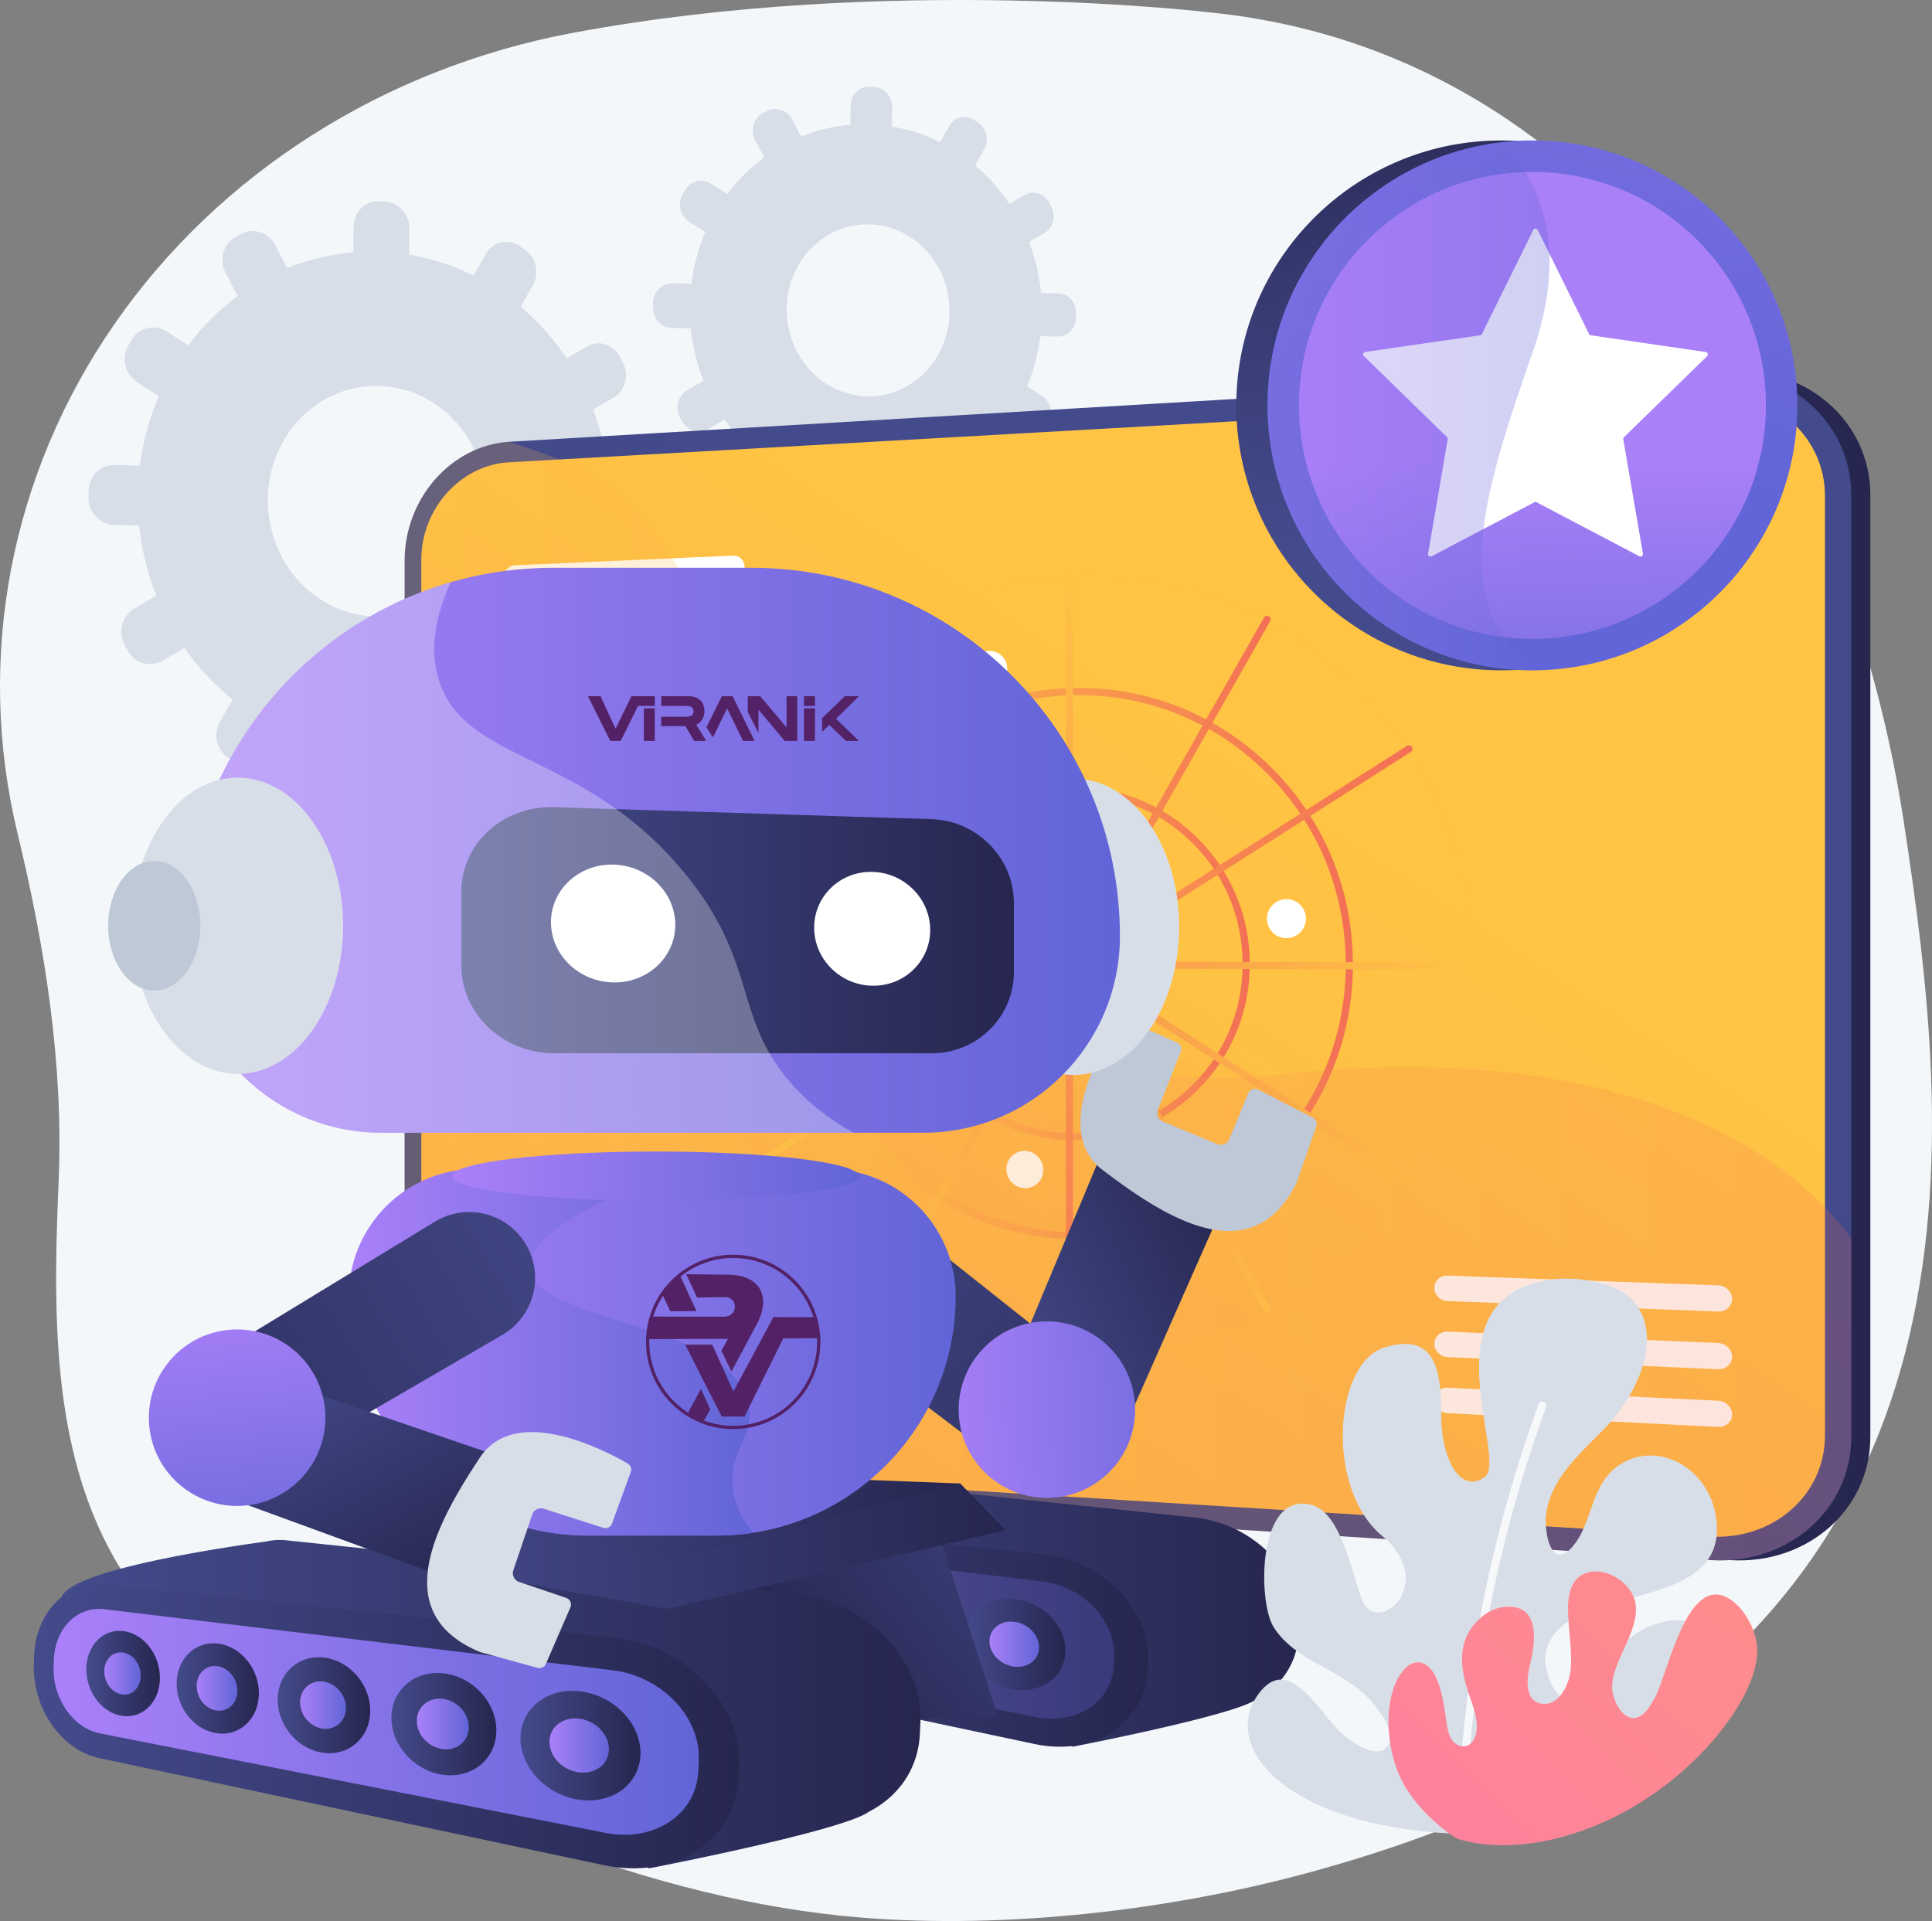 <svg xmlns="http://www.w3.org/2000/svg" xmlns:xlink="http://www.w3.org/1999/xlink" viewBox="0 0 2815.73 2800"><rect x="0" y="0" width="2815.73" height="2800" fill="#808080" stroke="none"/><defs><style>.cls-1{isolation:isolate;}.cls-2{fill:#f4f7fa;}.cls-3{fill:#d8dee8;}.cls-4{fill:url(#linear-gradient);}.cls-5{fill:url(#linear-gradient-2);}.cls-6{fill:url(#linear-gradient-3);}.cls-10,.cls-7,.cls-8{opacity:0.4;}.cls-10,.cls-11,.cls-12,.cls-13,.cls-14,.cls-15,.cls-16,.cls-17,.cls-19,.cls-23,.cls-26,.cls-7,.cls-8,.cls-9{mix-blend-mode:multiply;}.cls-7{fill:url(#linear-gradient-4);}.cls-8{fill:url(#linear-gradient-5);}.cls-9{fill:url(#linear-gradient-6);}.cls-10{fill:url(#linear-gradient-7);}.cls-11{fill:url(#linear-gradient-8);}.cls-12{fill:url(#linear-gradient-9);}.cls-13{fill:url(#linear-gradient-10);}.cls-14{fill:url(#linear-gradient-11);}.cls-15{fill:url(#linear-gradient-12);}.cls-16{fill:url(#linear-gradient-13);}.cls-17{fill:url(#linear-gradient-14);}.cls-18,.cls-63{fill:#fff;}.cls-19,.cls-23{opacity:0.2;}.cls-19{fill:url(#linear-gradient-15);}.cls-20{fill:url(#linear-gradient-16);}.cls-21{fill:url(#linear-gradient-17);}.cls-22{fill:url(#linear-gradient-18);}.cls-23{fill:url(#linear-gradient-19);}.cls-24{fill:url(#linear-gradient-20);}.cls-25{fill:url(#linear-gradient-21);}.cls-26,.cls-33,.cls-63{opacity:0.3;}.cls-26{fill:url(#linear-gradient-22);}.cls-27{fill:url(#linear-gradient-23);}.cls-28{fill:url(#linear-gradient-24);}.cls-29{fill:url(#linear-gradient-25);}.cls-30{fill:#bfc8d6;}.cls-31{fill:url(#linear-gradient-26);}.cls-32{fill:url(#linear-gradient-27);}.cls-33{fill:url(#linear-gradient-28);}.cls-34{fill:url(#linear-gradient-29);}.cls-35{fill:url(#linear-gradient-30);}.cls-36{fill:url(#linear-gradient-31);}.cls-37{fill:url(#linear-gradient-32);}.cls-38{fill:url(#linear-gradient-33);}.cls-39{fill:url(#linear-gradient-34);}.cls-40{fill:url(#linear-gradient-35);}.cls-41{fill:url(#linear-gradient-36);}.cls-42{fill:url(#linear-gradient-37);}.cls-43{fill:url(#linear-gradient-38);}.cls-44{fill:url(#linear-gradient-39);}.cls-45{fill:url(#linear-gradient-40);}.cls-46{fill:url(#linear-gradient-41);}.cls-47{fill:url(#linear-gradient-42);}.cls-48{fill:url(#linear-gradient-43);}.cls-49{fill:url(#linear-gradient-44);}.cls-50{fill:url(#linear-gradient-45);}.cls-51{fill:url(#linear-gradient-46);}.cls-52{fill:url(#linear-gradient-47);}.cls-53{fill:url(#linear-gradient-48);}.cls-54{fill:url(#linear-gradient-49);}.cls-55{fill:url(#linear-gradient-50);}.cls-56{fill:url(#linear-gradient-51);}.cls-57{fill:url(#linear-gradient-52);}.cls-58{fill:url(#linear-gradient-53);}.cls-59{fill:url(#linear-gradient-54);}.cls-60{fill:url(#linear-gradient-55);}.cls-61{fill:url(#linear-gradient-56);}.cls-62{fill:url(#linear-gradient-57);}.cls-63,.cls-69{mix-blend-mode:soft-light;}.cls-64{fill:url(#linear-gradient-58);}.cls-65{fill:url(#linear-gradient-59);}.cls-66{fill:url(#linear-gradient-60);}.cls-67{fill:url(#linear-gradient-61);}.cls-68{fill:url(#linear-gradient-62);}.cls-69{opacity:0.8;}.cls-70{fill:url(#linear-gradient-63);}.cls-71,.cls-72{fill:#522166;}.cls-71{fill-rule:evenodd;}.cls-73{fill:none;stroke:#522166;stroke-linecap:round;stroke-linejoin:round;stroke-width:4.77px;}</style><linearGradient id="linear-gradient" x1="672.75" y1="1505.12" x2="2781.02" y2="1505.12" gradientUnits="userSpaceOnUse"><stop offset="0" stop-color="#444b8c"/><stop offset="1" stop-color="#26264f"/></linearGradient><linearGradient id="linear-gradient-2" x1="1922.86" y1="1211.49" x2="-1209.33" y2="5989.41" xlink:href="#linear-gradient"/><linearGradient id="linear-gradient-3" x1="1910.14" y1="1219.12" x2="-1137.63" y2="5868.26" gradientUnits="userSpaceOnUse"><stop offset="0" stop-color="#ffc444"/><stop offset="0.31" stop-color="#fba94a"/><stop offset="1" stop-color="#f36f56"/></linearGradient><linearGradient id="linear-gradient-4" x1="1725.72" y1="1373.75" x2="238.82" y2="3641.9" xlink:href="#linear-gradient-3"/><linearGradient id="linear-gradient-5" x1="1687.96" y1="1412.2" x2="645.46" y2="3002.46" xlink:href="#linear-gradient-3"/><linearGradient id="linear-gradient-6" x1="1230.01" y1="1502.5" x2="2026.91" y2="1502.5" xlink:href="#linear-gradient-3"/><linearGradient id="linear-gradient-7" x1="1659.19" y1="1445.07" x2="996.4" y2="2456.1" xlink:href="#linear-gradient-3"/><linearGradient id="linear-gradient-8" x1="1366.25" y1="1502.48" x2="1876.6" y2="1502.48" xlink:href="#linear-gradient-3"/><linearGradient id="linear-gradient-9" x1="1875.89" y1="1102.3" x2="1351.74" y2="1901.85" xlink:href="#linear-gradient-3"/><linearGradient id="linear-gradient-10" x1="4.3" y1="-800.95" x2="-518.23" y2="-3.88" gradientTransform="translate(1238.37 1761.28) rotate(90)" xlink:href="#linear-gradient-3"/><linearGradient id="linear-gradient-11" x1="-1036" y1="-474.19" x2="-1561.43" y2="327.31" gradientTransform="matrix(-0.54, 0.84, -0.84, -0.54, 877.01, 2571.39)" xlink:href="#linear-gradient-3"/><linearGradient id="linear-gradient-12" x1="-1651.83" y1="183.38" x2="-2178.55" y2="986.85" gradientTransform="translate(251.6 2972.53) rotate(150.2)" xlink:href="#linear-gradient-3"/><linearGradient id="linear-gradient-13" x1="3.27" y1="1212.18" x2="-519.49" y2="2009.61" gradientTransform="matrix(0.54, 0.84, 0.84, -0.54, 411.07, 2571.39)" xlink:href="#linear-gradient-3"/><linearGradient id="linear-gradient-14" x1="35.22" y1="1175.68" x2="-489.78" y2="1976.53" gradientTransform="matrix(0.87, 0.5, 0.5, -0.87, 1036.49, 2972.53)" xlink:href="#linear-gradient-3"/><linearGradient id="linear-gradient-15" x1="644.91" y1="1557.02" x2="2753.19" y2="1557.02" xlink:href="#linear-gradient-3"/><linearGradient id="linear-gradient-16" x1="2232.31" y1="909.47" x2="2270.61" y2="126.73" xlink:href="#linear-gradient"/><linearGradient id="linear-gradient-17" x1="2232.31" y1="909.47" x2="2270.61" y2="126.73" gradientTransform="translate(1144 -1384.39) rotate(45)" xlink:href="#linear-gradient"/><linearGradient id="linear-gradient-18" x1="2232.31" y1="909.47" x2="2270.61" y2="126.73" gradientTransform="translate(1144 -1384.39) rotate(45)" xlink:href="#linear-gradient"/><linearGradient id="linear-gradient-19" x1="2051.91" y1="900.65" x2="2090.21" y2="117.9" xlink:href="#linear-gradient"/><linearGradient id="linear-gradient-20" x1="2723.5" y1="-1195.88" x2="2273.48" y2="754.21" gradientUnits="userSpaceOnUse"><stop offset="0" stop-color="#aa80f9"/><stop offset="1" stop-color="#6165d7"/></linearGradient><linearGradient id="linear-gradient-21" x1="2290.67" y1="768.37" x2="2305.03" y2="1318.93" gradientTransform="translate(1157.32 -1416.55) rotate(45)" xlink:href="#linear-gradient-20"/><linearGradient id="linear-gradient-22" x1="1902.46" y1="690.04" x2="2313.5" y2="690.04" xlink:href="#linear-gradient-20"/><linearGradient id="linear-gradient-23" x1="3583.72" y1="4363.41" x2="2652.94" y2="4910.27" gradientTransform="translate(-1678.22 6699.56) rotate(-111.36)" xlink:href="#linear-gradient"/><linearGradient id="linear-gradient-24" x1="8942.79" y1="-1924.73" x2="9364.41" y2="-1924.73" gradientTransform="translate(-5855.26 7520.2) rotate(-24.45)" xlink:href="#linear-gradient"/><linearGradient id="linear-gradient-25" x1="-1206.21" y1="5533.24" x2="-1493.47" y2="5896.09" gradientTransform="translate(-3972.74 424.65) rotate(-85.75)" xlink:href="#linear-gradient-20"/><linearGradient id="linear-gradient-26" x1="903.82" y1="2444.07" x2="1948.51" y2="2444.07" xlink:href="#linear-gradient"/><linearGradient id="linear-gradient-27" x1="869.97" y1="2470.81" x2="1728.2" y2="2470.81" xlink:href="#linear-gradient"/><linearGradient id="linear-gradient-28" x1="894.08" y1="2465.56" x2="1678.86" y2="2465.56" xlink:href="#linear-gradient-20"/><linearGradient id="linear-gradient-29" x1="933.9" y1="2406.84" x2="1023.38" y2="2406.84" xlink:href="#linear-gradient"/><linearGradient id="linear-gradient-30" x1="955.73" y1="2406.76" x2="1000.05" y2="2406.76" xlink:href="#linear-gradient-20"/><linearGradient id="linear-gradient-31" x1="1043.73" y1="2424.99" x2="1143.77" y2="2424.99" xlink:href="#linear-gradient"/><linearGradient id="linear-gradient-32" x1="1068.08" y1="2424.89" x2="1117.63" y2="2424.89" xlink:href="#linear-gradient-20"/><linearGradient id="linear-gradient-33" x1="1166.59" y1="2445.35" x2="1279.17" y2="2445.35" xlink:href="#linear-gradient"/><linearGradient id="linear-gradient-34" x1="1193.94" y1="2445.23" x2="1249.7" y2="2445.23" xlink:href="#linear-gradient-20"/><linearGradient id="linear-gradient-35" x1="1304.94" y1="2468.36" x2="1432.6" y2="2468.36" xlink:href="#linear-gradient"/><linearGradient id="linear-gradient-36" x1="1335.88" y1="2468.21" x2="1399.1" y2="2468.21" xlink:href="#linear-gradient-20"/><linearGradient id="linear-gradient-37" x1="1461.94" y1="2494.56" x2="1607.91" y2="2494.56" xlink:href="#linear-gradient"/><linearGradient id="linear-gradient-38" x1="1497.21" y1="2494.37" x2="1569.49" y2="2494.37" xlink:href="#linear-gradient-20"/><linearGradient id="linear-gradient-39" x1="1612.84" y1="2129.08" x2="1158.28" y2="2477.48" xlink:href="#linear-gradient"/><linearGradient id="linear-gradient-40" x1="144.97" y1="2581.71" x2="1396.75" y2="2581.71" xlink:href="#linear-gradient"/><linearGradient id="linear-gradient-41" x1="104.41" y1="2613.75" x2="1132.76" y2="2613.75" xlink:href="#linear-gradient"/><linearGradient id="linear-gradient-42" x1="133.3" y1="2607.46" x2="1073.64" y2="2607.46" xlink:href="#linear-gradient-20"/><linearGradient id="linear-gradient-43" x1="181.01" y1="2537.09" x2="288.23" y2="2537.09" xlink:href="#linear-gradient"/><linearGradient id="linear-gradient-44" x1="207.17" y1="2537" x2="260.27" y2="2537" xlink:href="#linear-gradient-20"/><linearGradient id="linear-gradient-45" x1="312.61" y1="2558.84" x2="432.48" y2="2558.84" xlink:href="#linear-gradient"/><linearGradient id="linear-gradient-46" x1="341.79" y1="2558.73" x2="401.16" y2="2558.73" xlink:href="#linear-gradient-20"/><linearGradient id="linear-gradient-47" x1="459.82" y1="2583.24" x2="594.73" y2="2583.24" xlink:href="#linear-gradient"/><linearGradient id="linear-gradient-48" x1="492.59" y1="2583.1" x2="559.41" y2="2583.1" xlink:href="#linear-gradient-20"/><linearGradient id="linear-gradient-49" x1="625.61" y1="2610.81" x2="778.57" y2="2610.81" xlink:href="#linear-gradient"/><linearGradient id="linear-gradient-50" x1="662.68" y1="2610.64" x2="738.43" y2="2610.64" xlink:href="#linear-gradient-20"/><linearGradient id="linear-gradient-51" x1="813.72" y1="2642.21" x2="988.63" y2="2642.21" xlink:href="#linear-gradient"/><linearGradient id="linear-gradient-52" x1="855.99" y1="2641.99" x2="942.6" y2="2641.99" xlink:href="#linear-gradient-20"/><linearGradient id="linear-gradient-53" x1="582.78" y1="2253.69" x2="1465.86" y2="2253.69" xlink:href="#linear-gradient"/><linearGradient id="linear-gradient-54" x1="584.54" y1="2209.37" x2="1400.66" y2="2209.37" xlink:href="#linear-gradient"/><linearGradient id="linear-gradient-55" x1="324.3" y1="1337.15" x2="1687.38" y2="1337.15" xlink:href="#linear-gradient-20"/><linearGradient id="linear-gradient-56" x1="563.68" y1="2068.88" x2="1448" y2="2068.88" xlink:href="#linear-gradient-20"/><linearGradient id="linear-gradient-57" x1="727.59" y1="1453.63" x2="1532.82" y2="1453.63" xlink:href="#linear-gradient"/><linearGradient id="linear-gradient-58" x1="563.68" y1="2068.88" x2="1152.68" y2="2068.88" xlink:href="#linear-gradient-20"/><linearGradient id="linear-gradient-59" x1="658.96" y1="1714.29" x2="1251.61" y2="1714.29" xlink:href="#linear-gradient-20"/><linearGradient id="linear-gradient-60" x1="9466.29" y1="1813.96" x2="8535.52" y2="2360.81" gradientTransform="translate(-8477.83)" xlink:href="#linear-gradient"/><linearGradient id="linear-gradient-61" x1="7918.75" y1="-7041.91" x2="8340.36" y2="-7041.91" gradientTransform="translate(-9468.26 -1582.76) rotate(61.79)" xlink:href="#linear-gradient"/><linearGradient id="linear-gradient-62" x1="3991.69" y1="5986.57" x2="3704.43" y2="6349.43" gradientTransform="matrix(0.71, -0.7, 0.7, 0.71, -6716.22, 427.37)" xlink:href="#linear-gradient-20"/><linearGradient id="linear-gradient-63" x1="-1620.37" y1="214.47" x2="-1843.95" y2="1945.34" gradientTransform="matrix(-0.62, -0.78, -0.78, 0.62, 1832.51, 828.64)" gradientUnits="userSpaceOnUse"><stop offset="0" stop-color="#ff9085"/><stop offset="1" stop-color="#fb6fbb"/></linearGradient></defs><g class="cls-1"><g id="Illustration"><path class="cls-2" d="M2831.8,2069.58c-82,315.34-313,607.4-872.36,758.51-202.15,54.62-437.41,81.45-647.15,64.88-308.67-24.4-632.19-163.75-889.29-321.73-177.92-109.33-248.74-256.86-273.8-423.62-15.52-103.11-13.55-213.56-8.6-326.89,7.44-170.49-19.67-342.16-59.79-508-61.76-255.41-10.89-523.32,141.48-743S615.43,197.09,890.05,145.72c462.65-86.5,932-29.42,932-29.42,618.18,64.22,931.1,677.94,1007.43,1177.49C2864.38,1522.1,2900.86,1804.09,2831.8,2069.58Z" transform="translate(-55.18 -97.83)"/><path class="cls-3" d="M977,795.21l-34.23-.94a380.41,380.41,0,0,0-23.22-99.5l29.87-17.39c16.94-9.85,23-32.71,13.63-51.08l-4.12-8.06c-9.42-18.4-30.83-25.38-47.83-15.56l-30.13,17.39A362.7,362.7,0,0,0,814,544.94l17.78-31.33c10.08-17.76,4.61-41.23-12.24-52.45l-7.39-4.92c-16.89-11.25-38.82-6-49,11.83l-17.92,31.44a331.22,331.22,0,0,0-93.87-30.58l.54-37.3c.31-21.17-15.65-39.08-35.67-40l-8.79-.4c-20.08-.93-36.64,15.54-36.94,36.79L570,465.57a324.75,324.75,0,0,0-96.19,23.08l-17.43-33.29C446.46,436.41,424,429.07,406.12,439l-7.82,4.36C380.41,453.31,374,476.8,384,495.78l17.63,33.51a350.48,350.48,0,0,0-72.12,71.79L298.29,581a36.22,36.22,0,0,0-51.39,12.41l-4.66,8a40.33,40.33,0,0,0,13,53.78l31.37,20a373.71,373.71,0,0,0-27.48,101.24l-36.59-1c-20.8-.57-37.94,16.48-38.23,38.08L184.2,823c-.29,21.6,16.37,39.5,37.17,40l36.68.85A379.91,379.91,0,0,0,283,966.25L251.19,984.6c-18.1,10.45-24.59,34.19-14.47,53l4.44,8.23c10.1,18.78,32.93,25.46,51,15l31.8-18.5a361.48,361.48,0,0,0,70.16,75l-18.48,32.41c-10.49,18.42-4.75,42.13,12.82,52.94l7.68,4.74c17.53,10.78,40.17,4.61,50.6-13.76l18.37-32.37a329.89,329.89,0,0,0,95.38,27.58l-.54,37.33c-.3,21.17,15.73,38.4,35.79,38.48l8.77,0c20,.09,36.43-16.94,36.73-38l.55-37.28a325.31,325.31,0,0,0,94.48-26l16.9,32.13c9.6,18.24,31.32,24.6,48.5,14.25l7.52-4.53c17.14-10.33,23.3-33.43,13.77-51.63l-16.86-32.21a351.47,351.47,0,0,0,68.9-71.7l29.46,18.81c16.68,10.64,38.26,4.76,48.22-13.11l4.36-7.83c10-17.85,4.56-41-12-51.65l-29.39-18.9a374.26,374.26,0,0,0,26-98.24l34.14.79c19.32.45,35.21-16,35.52-36.77l.14-9.09C1011.66,813,996.29,795.73,977,795.21ZM603.55,996.5C515.32,995,444.32,918,445.64,824.45s74.49-167,162.76-164.1c87.53,2.92,156.84,80,155.48,172.13S691,998,603.55,996.5Z" transform="translate(-55.18 -97.83)"/><path class="cls-3" d="M1597.82,525.43l-25.52-.7A283.14,283.14,0,0,0,1555,450.57l22.27-13c12.63-7.35,17.17-24.38,10.16-38.08l-3.07-6c-7-13.72-23-18.92-35.66-11.61l-22.45,13a270.6,270.6,0,0,0-49.9-56l13.26-23.35c7.51-13.24,3.43-30.73-9.12-39.09l-5.51-3.67c-12.59-8.39-28.94-4.45-36.5,8.81L1425.11,305a246.54,246.54,0,0,0-70-22.79l.4-27.81c.23-15.78-11.66-29.13-26.59-29.82l-6.55-.3c-15-.69-27.3,11.59-27.53,27.43l-.4,28a242.34,242.34,0,0,0-71.7,17.2l-13-24.81c-7.39-14.12-24.16-19.59-37.46-12.19l-5.83,3.25c-13.33,7.41-18.11,24.92-10.67,39.07l13.15,25a260.89,260.89,0,0,0-53.76,53.51l-23.26-15a27,27,0,0,0-38.31,9.26l-3.47,6a30.07,30.07,0,0,0,9.7,40.09L1083.26,436a279.3,279.3,0,0,0-20.48,75.46l-27.27-.74c-15.5-.43-28.28,12.28-28.49,28.38l-.1,7c-.22,16.1,12.2,29.44,27.71,29.8l27.33.63a283.48,283.48,0,0,0,18.58,76.33l-23.69,13.67c-13.49,7.79-18.33,25.49-10.78,39.5l3.3,6.14c7.53,14,24.55,19,38,11.15l23.7-13.79a269.28,269.28,0,0,0,52.29,55.93l-13.77,24.16c-7.82,13.72-3.54,31.4,9.56,39.46l5.72,3.52c13.06,8,29.94,3.44,37.71-10.25l13.7-24.13a245.8,245.8,0,0,0,71.09,20.56l-.4,27.82c-.23,15.78,11.72,28.62,26.67,28.69l6.54,0c14.9.06,27.15-12.63,27.38-28.35l.4-27.78a242.48,242.48,0,0,0,70.42-19.37l12.61,24c7.15,13.59,23.34,18.33,36.14,10.61l5.61-3.37c12.77-7.7,17.36-24.92,10.26-38.48l-12.57-24a262.06,262.06,0,0,0,51.36-53.44l22,14c12.43,7.93,28.52,3.54,35.94-9.78l3.25-5.83c7.42-13.3,3.4-30.53-9-38.5L1552.05,661a279.53,279.53,0,0,0,19.36-73.22l25.45.59c14.39.33,26.23-11.94,26.47-27.41l.11-6.77C1623.67,538.68,1612.21,525.82,1597.82,525.43Zm-278.34,150c-65.76-1.13-118.68-58.54-117.69-128.25s55.52-124.5,121.31-122.3c65.24,2.17,116.9,59.61,115.88,128.29S1384.69,676.59,1319.48,675.47Z" transform="translate(-55.18 -97.83)"/><path class="cls-4" d="M2576.34,638.4,826.75,741.67c-.63,0-2,.07-2.57.14-83.87,6-151.43,83.08-151.43,173.16V2084.5c0,90.74,68.54,168.68,153.29,174.16l1750,113.11c112.31,7.26,205-73.12,205-179.64V819.2C2781,712.67,2688.65,631.77,2576.34,638.4Z" transform="translate(-55.18 -97.83)"/><path class="cls-5" d="M2753.19,819.2V2192.13c0,106.52-92.66,186.9-205,179.64L798.06,2258.66c-84.75-5.48-153.15-83.42-153.15-174.16V915c0-90.08,67.27-167.18,151.14-173.16.62-.07,1.45-.11,2.07-.14l1750-103.27C2660.42,631.77,2753.19,712.67,2753.19,819.2Z" transform="translate(-55.18 -97.83)"/><path class="cls-6" d="M2714.92,820.73c0-86.92-75.15-153.15-166.89-148l-1751.8,99c-69.42,3.92-127,67.4-127,141.81V2086.08c0,74.41,57.58,138.18,127,142.5l1750.79,108.84c91.75,5.71,167.87-60.07,167.87-147Z" transform="translate(-55.18 -97.83)"/><path class="cls-7" d="M2201.68,1504.11c0,326.14-268.27,578.19-585,563.62-302.13-13.91-537-267.4-537-566.77s234.88-551.55,537-563.75C1933.41,924.41,2201.68,1178,2201.68,1504.11Z" transform="translate(-55.18 -97.83)"/><path class="cls-8" d="M2021.69,1503.61c0,225.8-184.4,402.74-405,395.43-213.44-7.07-381.42-185-381.42-397.65s168-389.63,381.42-395.5C1837.29,1099.83,2021.69,1277.8,2021.69,1503.61Z" transform="translate(-55.18 -97.83)"/><path class="cls-9" d="M1630,1904.48q-6.73,0-13.51-.22c-104.29-3.46-201.73-47.26-274.36-123.35a403.73,403.73,0,0,1,0-558.42c72.64-75.68,170.08-119,274.38-121.82,108.17-2.93,210.63,37.11,288.49,112.85,78.61,76.48,121.91,179.51,121.91,290.09S1983.62,1717,1905,1793C1830.4,1865.19,1733.19,1904.48,1630,1904.48ZM1627.72,1111q-5.45,0-10.92.15c-207.52,5.7-376.36,180.79-376.36,390.28s168.85,385.56,376.39,392.44c105.33,3.45,205.11-35,280.92-108.33,76.56-74.06,118.72-174.17,118.72-281.89S1974.3,1295.5,1897.72,1221C1824.53,1149.8,1729,1111,1627.72,1111Z" transform="translate(-55.18 -97.83)"/><path class="cls-10" d="M1871.39,1503.18c0,142-115.27,254.59-254.74,251.51-136.56-3-245.19-116.23-245.19-252.91s108.63-249.29,245.19-251.53C1756.12,1248,1871.39,1361.17,1871.39,1503.18Z" transform="translate(-55.18 -97.83)"/><path class="cls-11" d="M1622.29,1760c-1.91,0-3.83,0-5.75-.07-67.3-1.48-130.32-29.16-177.44-77.92a258.81,258.81,0,0,1,0-360,253.55,253.55,0,0,1,360.32-3.62c49.77,49,77.17,114.6,77.17,184.84s-27.4,135.74-77.16,184.42A251.63,251.63,0,0,1,1622.29,1760Zm-1.43-504.54c-1.38,0-2.75,0-4.12,0-132.37,2.18-240.06,112.68-240.06,246.32s107.7,244.76,240.09,247.69a241.4,241.4,0,0,0,175.37-69.33c47.74-46.7,74-109.54,74-177s-26.3-130.43-74.05-177.4C1745.9,1280.32,1685.22,1255.43,1620.86,1255.43Z" transform="translate(-55.18 -97.83)"/><path class="cls-12" d="M1613.81,2072.63a5.22,5.22,0,0,1-5.21-5.22V936.74a5.22,5.22,0,1,1,10.43,0V2067.41A5.22,5.22,0,0,1,1613.81,2072.63Z" transform="translate(-55.18 -97.83)"/><path class="cls-13" d="M2203.27,1511.2h0l-1125-3.32a5.22,5.22,0,0,1,0-10.44h0l1125,3.32a5.22,5.22,0,0,1,0,10.44Z" transform="translate(-55.18 -97.83)"/><path class="cls-14" d="M2108.82,1823.68a5.19,5.19,0,0,1-2.81-.83L1156.09,1213a5.22,5.22,0,1,1,5.64-8.78l949.92,609.88a5.22,5.22,0,0,1-2.83,9.61Z" transform="translate(-55.18 -97.83)"/><path class="cls-15" d="M1901.78,2011a5.24,5.24,0,0,1-4.55-2.65L1338.9,1022.76a5.22,5.22,0,1,1,9.08-5.14l558.33,985.57a5.21,5.21,0,0,1-4.53,7.79Z" transform="translate(-55.18 -97.83)"/><path class="cls-16" d="M1158.92,1799a5.22,5.22,0,0,1-2.81-9.62L2106,1184.84a5.22,5.22,0,0,1,5.6,8.8l-949.92,604.54A5.21,5.21,0,0,1,1158.92,1799Z" transform="translate(-55.18 -97.83)"/><path class="cls-17" d="M1343.43,1988.42a5.22,5.22,0,0,1-4.53-7.8L1897.24,998.2a5.22,5.22,0,1,1,9.07,5.16L1348,1985.78A5.21,5.21,0,0,1,1343.43,1988.42Z" transform="translate(-55.18 -97.83)"/><path class="cls-18" d="M1140.3,924.12c0,9.49-7.34,17.48-16.38,17.86L805.18,955.23c-8.57.36-15.51-6.83-15.51-16.05h0c0-9.22,6.94-17,15.51-17.38l318.74-14.13c9-.4,16.38,7,16.38,16.45Z" transform="translate(-55.18 -97.83)"/><path class="cls-18" d="M1140.3,999.68c0,9.49-7.34,17.44-16.38,17.76l-318.74,11.34c-8.57.31-15.51-6.92-15.51-16.14h0c0-9.22,6.94-17,15.51-17.29l318.74-12.21c9-.35,16.38,7.06,16.38,16.54Z" transform="translate(-55.18 -97.83)"/><path class="cls-18" d="M1140.3,1075.24c0,9.49-7.34,17.39-16.38,17.66l-318.74,9.44c-8.57.25-15.51-7-15.51-16.24h0c0-9.22,6.94-16.92,15.51-17.2l318.74-10.3c9-.29,16.38,7.16,16.38,16.64Z" transform="translate(-55.18 -97.83)"/><path class="cls-18" d="M2579.55,1991.15c0,10.57-9.1,18.78-20.32,18.35l-394.4-15.29c-10.58-.41-19.14-9-19.14-19.29h0c0-10.24,8.56-18.23,19.14-17.85l394.4,14.22c11.22.4,20.32,9.3,20.32,19.86Z" transform="translate(-55.18 -97.83)"/><path class="cls-18" d="M2579.55,2075.34c0,10.57-9.1,18.72-20.32,18.22l-394.4-17.65c-10.58-.48-19.14-9.16-19.14-19.4h0c0-10.24,8.56-18.18,19.14-17.74l394.4,16.58c11.22.47,20.32,9.42,20.32,20Z" transform="translate(-55.18 -97.83)"/><path class="cls-18" d="M2579.55,2159.52c0,10.57-9.1,18.67-20.32,18.11l-394.4-20c-10.58-.54-19.14-9.28-19.14-19.52h0c0-10.24,8.56-18.13,19.14-17.62l394.4,18.94c11.22.54,20.32,9.55,20.32,20.11Z" transform="translate(-55.18 -97.83)"/><path class="cls-18" d="M1523.16,1072.82c0,15-11.93,27.47-26.63,27.88s-26.52-11.35-26.52-26.27,11.86-27.4,26.52-27.88S1523.16,1057.84,1523.16,1072.82Z" transform="translate(-55.18 -97.83)"/><path class="cls-18" d="M1958.45,1436.38a28.38,28.38,0,1,1-28.44-27.92A28.26,28.26,0,0,1,1958.45,1436.38Z" transform="translate(-55.18 -97.83)"/><path class="cls-18" d="M1575.59,1803.18a26.16,26.16,0,0,1-26.85,26.49c-14.78-.41-26.74-12.89-26.74-27.87a26.17,26.17,0,0,1,26.74-26.5C1563.55,1775.65,1575.59,1788.14,1575.59,1803.18Z" transform="translate(-55.18 -97.83)"/><path class="cls-19" d="M2753.19,1903.26v288.87c0,106.52-92.66,186.9-205,179.64L798.06,2258.66c-84.75-5.48-153.15-83.42-153.15-174.16V915c0-90.08,67.27-167.18,151.14-173.16,28.23,8.82,54.14,17.86,74.61,25.83s35.66,14.84,43,19.39c51.43,32,90.21,75.1,121.51,124.58,6.84,10.8,13.35,21.91,19.56,33.24q10.63,19.64,20.23,40.16,7.74,16.57,14.95,33.64,8.49,20,16.38,40.52c4.34,11.2,8.59,22.52,12.8,33.87,14.07,38.2,27.51,76.88,41.84,114.73.32.93.69,1.81,1,2.73q7.2,19,14.78,37.56a675.2,675.2,0,0,0,75.61,137.44,644.8,644.8,0,0,0,108.81,118c3.46,3,7,5.86,10.57,8.75a666.33,666.33,0,0,0,113.43,73.94,703.28,703.28,0,0,0,66.79,30.24q30.78,12,63,21.29a760.49,760.49,0,0,0,89.78,20.13,808,808,0,0,0,105.92,10q31.19,1,63-.46,28.07-1.22,56.48-4.33,30.93-3.37,60.92-5.55a1495.14,1495.14,0,0,1,190.51-2.34c243.42,13.18,426.05,90,534,203.21C2729.16,1872.83,2742.75,1887.78,2753.19,1903.26Z" transform="translate(-55.18 -97.83)"/><path class="cls-20" d="M2629.24,688.73c0,211.22-169.6,382.85-380.07,386.08q-3,0-6.06,0C2029.85,1074.86,1857,902,1857,688.73c0-198,149.06-361.21,341.08-383.52a389.32,389.32,0,0,1,45.05-2.61C2456.36,302.6,2629.24,475.48,2629.24,688.73Z" transform="translate(-55.18 -97.83)"/><circle class="cls-21" cx="2243.11" cy="688.73" r="340.29" transform="translate(114.81 1690.02) rotate(-45)"/><circle class="cls-22" cx="2243.11" cy="688.73" r="303.92" transform="translate(114.81 1690.02) rotate(-45)"/><path class="cls-23" d="M2170.6,879.87c-5.29,57.69,3,105.92,31.17,146.66,12,17.43,27.65,33.47,47.4,48.28q-3,0-6.06,0C2029.85,1074.86,1857,902,1857,688.73c0-198,149.06-361.21,341.08-383.52a235.42,235.42,0,0,1,34.54,43.4c30.26,48.93,47.63,118.11,25.3,213.23a489.8,489.8,0,0,1-14.79,50.29c-13.74,39.19-26.26,75.84-36.94,110.11-6.1,19.66-11.61,38.52-16.39,56.64C2180.13,815.46,2173.4,849,2170.6,879.87Z" transform="translate(-55.18 -97.83)"/><path class="cls-24" d="M2674.72,688.73c0,211.22-169.6,382.85-380.07,386.08q-3,0-6.06,0c-213.26,0-386.13-172.87-386.13-386.13,0-198,149.06-361.21,341.08-383.52a389.32,389.32,0,0,1,45.05-2.61C2501.84,302.6,2674.72,475.48,2674.72,688.73Z" transform="translate(-55.18 -97.83)"/><circle class="cls-25" cx="2288.59" cy="688.73" r="340.29" transform="translate(128.13 1722.18) rotate(-45)"/><path class="cls-18" d="M2543.22,616.9a3.54,3.54,0,0,0-2-6l-167.44-24.33a3.54,3.54,0,0,1-2.67-1.95l-74.89-151.73a3.55,3.55,0,0,0-6.37,0L2215,584.57a3.57,3.57,0,0,1-2.67,1.95l-167.45,24.33a3.54,3.54,0,0,0-2,6L2164.08,735a3.55,3.55,0,0,1,1,3.14l-28.6,166.77a3.55,3.55,0,0,0,5.15,3.74l149.76-78.73a3.53,3.53,0,0,1,3.31,0l149.77,78.73a3.55,3.55,0,0,0,5.15-3.74L2421,738.15a3.53,3.53,0,0,1,1-3.14Z" transform="translate(-55.18 -97.83)"/><path class="cls-26" d="M2216.08,879.87c-5.29,57.69,3.05,105.92,31.17,146.66,12,17.43,27.65,33.47,47.4,48.28q-3,0-6.06,0c-213.26,0-386.13-172.87-386.13-386.13,0-198,149.06-361.21,341.08-383.52a235.42,235.42,0,0,1,34.54,43.4c30.26,48.93,47.64,118.11,25.3,213.23a487.3,487.3,0,0,1-14.79,50.29c-13.74,39.19-26.26,75.84-36.93,110.11-6.11,19.66-11.62,38.52-16.4,56.64C2225.61,815.46,2218.88,849,2216.08,879.87Z" transform="translate(-55.18 -97.83)"/><path class="cls-27" d="M1532,2243.41,1249.4,2028.25a96,96,0,0,1-22.73-128.18h0a96.05,96.05,0,0,1,140.66-23.44L1646,2098Z" transform="translate(-55.18 -97.83)"/><path class="cls-28" d="M1515.71,2126.06l136.78-327.8a96,96,0,0,1,118.27-54.37h0A96,96,0,0,1,1829,1874.06L1685.15,2199.6Z" transform="translate(-55.18 -97.83)"/><circle class="cls-29" cx="1580.95" cy="2152.43" r="128.62" transform="translate(-1114.13 1650.51) rotate(-45)"/><path class="cls-30" d="M1684.9,1588.92c-20.93,31.18-98.16,157.07-22.63,214.32,86.57,65.62,216,152.49,282.74,18.41l28.55-82.2a10.28,10.28,0,0,0-5-12.51l-79.84-41.06a10.28,10.28,0,0,0-14.2,5.21L1846.85,1758a13.54,13.54,0,0,1-17.68,7.34l-79.06-32.7a13.54,13.54,0,0,1-7.42-17.48l33.41-84.55a10.28,10.28,0,0,0-5.43-13.18l-73.1-32.16A10.28,10.28,0,0,0,1684.9,1588.92Z" transform="translate(-55.18 -97.83)"/><path class="cls-31" d="M1796.17,2309.63l-619.37-64.88a74.81,74.81,0,0,0-10.22-.34h0a70.71,70.71,0,0,0-13.9,1.84c-52.53,7.16-236.64,34.5-248.66,67.36-5.42,14.83,100.15,67.54,231.71,126.62a87.12,87.12,0,0,0,34.39,16l3.05.65c202.6,89.6,445.43,186.86,445.43,186.86s235.42-45.41,267.16-68.85c35.66-18.3,59.94-51.86,62-94.78l.63-13.35C1952.05,2389.29,1881.58,2318.57,1796.17,2309.63Z" transform="translate(-55.18 -97.83)"/><path class="cls-32" d="M1727.42,2533.65c-3.66,77.23-79.29,124.25-163.8,106.32L949.81,2509.78c-46.53-9.87-81.38-60.71-79.78-114.08l.27-9.21c1.6-53.5,39.31-93.14,86.19-88.23l619.37,64.87c85.41,8.95,155.88,79.66,152.2,157.18Z" transform="translate(-55.18 -97.83)"/><path class="cls-33" d="M1678.77,2512.62c2.47-53.33-45.5-102.64-104.67-109.75l-618.57-74.28c-33-4-60,23.71-61.13,61.66l-.28,9.33c-1.15,37.87,23.77,73.62,56.64,80.09l614.6,120.94c58.73,11.56,110.33-21.7,112.8-74.89Z" transform="translate(-55.18 -97.83)"/><path class="cls-34" d="M1023.34,2413.94c-1,29-22.41,48.76-47.35,44.18-24.33-4.47-42.92-30.5-42.06-58.29s20.94-47.82,45.36-44.6C1004.33,2358.53,1024.3,2384.87,1023.34,2413.94Z" transform="translate(-55.18 -97.83)"/><path class="cls-35" d="M1000,2410.26c-.46,14.23-10.91,24-23.21,21.95-12.14-2.07-21.52-15-21.08-28.94s10.55-23.81,22.72-22S1000.49,2396,1000,2410.26Z" transform="translate(-55.18 -97.83)"/><path class="cls-36" d="M1143.73,2432.93c-1.09,30.73-25.14,51.36-53,46.24-27.18-5-47.91-32.68-46.93-62s23.39-50.34,50.68-46.74C1122.45,2374.12,1144.82,2402.16,1143.73,2432.93Z" transform="translate(-55.18 -97.83)"/><path class="cls-37" d="M1117.61,2428.81c-.53,15.05-12.23,25.32-26,23-13.57-2.32-24-16.09-23.54-30.79s11.8-25.07,25.39-23.1C1107.27,2399.9,1118.14,2413.75,1117.61,2428.81Z" transform="translate(-55.18 -97.83)"/><path class="cls-38" d="M1279.13,2454.29c-1.25,32.63-28.38,54.26-59.8,48.5-30.56-5.61-53.82-35.19-52.71-66.25s26.3-53.12,57-49.07C1255.16,2391.63,1280.38,2421.61,1279.13,2454.29Z" transform="translate(-55.18 -97.83)"/><path class="cls-39" d="M1249.67,2449.64c-.6,16-13.79,26.75-29.26,24.11-15.26-2.61-27-17.31-26.45-32.9s13.27-26.46,28.57-24.24C1238,2418.86,1250.28,2433.66,1249.67,2449.64Z" transform="translate(-55.18 -97.83)"/><path class="cls-40" d="M1432.55,2478.49c-1.44,34.79-32.29,57.5-67.93,51-34.62-6.35-60.91-38.08-59.63-71.08s29.77-56.24,64.54-51.65C1405.34,2411.45,1434,2443.66,1432.55,2478.49Z" transform="translate(-55.18 -97.83)"/><path class="cls-41" d="M1399.07,2473.21c-.69,17-15.67,28.33-33.22,25.34-17.29-3-30.6-18.73-29.95-35.3s15.06-28,32.39-25.51C1385.88,2440.29,1399.77,2456.19,1399.07,2473.21Z" transform="translate(-55.18 -97.83)"/><path class="cls-42" d="M1607.84,2506.15c-1.67,37.24-37.06,61.14-77.85,53.66-39.52-7.26-69.48-41.47-68-76.67s34-59.73,73.7-54.49C1576.68,2434.06,1609.52,2468.85,1607.84,2506.15Z" transform="translate(-55.18 -97.83)"/><path class="cls-43" d="M1569.46,2500.09c-.8,18.2-18,30.12-38,26.7-19.76-3.37-35-20.4-34.19-38.09s17.2-29.77,37-26.9C1554.38,2464.72,1570.27,2481.88,1569.46,2500.09Z" transform="translate(-55.18 -97.83)"/><polygon class="cls-44" points="1370.99 2244.59 1454.07 2501.51 1194.52 2509.63 1038.57 2318.49 1370.99 2244.59"/><path class="cls-45" d="M1214.21,2420.61l-742.14-77.73a90.27,90.27,0,0,0-12.25-.41h0a84.91,84.91,0,0,0-16.67,2.2c-62.94,8.58-283.54,41.35-297.94,80.72-6.5,17.76,120,80.92,277.64,151.72a104.53,104.53,0,0,0,41.21,19.22l3.66.78c242.75,107.36,533.72,223.9,533.72,223.9s282.08-54.42,320.12-82.51c42.73-21.92,71.82-62.14,74.26-113.56l.76-16C1401,2516.07,1316.55,2431.33,1214.21,2420.61Z" transform="translate(-55.18 -97.83)"/><path class="cls-46" d="M1131.84,2689.05c-4.4,92.54-95,148.87-196.28,127.4l-735.49-156c-55.75-11.83-97.5-72.74-95.59-136.68l.33-11.05c1.91-64.1,47.1-111.6,103.27-105.72l742.15,77.74c102.33,10.71,186.77,95.45,182.36,188.33Z" transform="translate(-55.18 -97.83)"/><path class="cls-47" d="M1073.53,2663.85c3-63.9-54.51-123-125.41-131.51l-741.19-89c-39.6-4.75-71.86,28.42-73.24,73.89l-.34,11.18c-1.38,45.38,28.48,88.22,67.86,96l736.43,144.92c70.38,13.84,132.2-26,135.16-89.74Z" transform="translate(-55.18 -97.83)"/><path class="cls-48" d="M288.19,2545.61c-1.15,34.79-26.86,58.42-56.74,52.94-29.16-5.36-51.44-36.56-50.4-69.85s25.09-57.3,54.35-53.44C265.4,2479.22,289.34,2510.77,288.19,2545.61Z" transform="translate(-55.18 -97.83)"/><path class="cls-49" d="M260.25,2541.2c-.55,17.05-13.08,28.81-27.81,26.29-14.55-2.48-25.78-18-25.26-34.66s12.65-28.54,27.22-26.42C249.16,2508.55,260.81,2524.14,260.25,2541.2Z" transform="translate(-55.18 -97.83)"/><path class="cls-50" d="M432.43,2568.36c-1.3,36.82-30.11,61.55-63.54,55.41-32.57-6-57.42-39.17-56.24-74.31s28-60.31,60.73-56C406.94,2497.89,433.74,2531.49,432.43,2568.36Z" transform="translate(-55.18 -97.83)"/><path class="cls-51" d="M401.14,2563.42c-.63,18-14.65,30.34-31.12,27.54-16.26-2.78-28.81-19.27-28.21-36.89s14.14-30,30.43-27.68C388.74,2528.78,401.77,2545.38,401.14,2563.42Z" transform="translate(-55.18 -97.83)"/><path class="cls-52" d="M594.68,2594c-1.5,39.1-34,65-71.65,58.1-36.62-6.72-64.5-42.16-63.16-79.37s31.51-63.66,68.28-58.8C566,2518.87,596.17,2554.8,594.68,2594Z" transform="translate(-55.18 -97.83)"/><path class="cls-53" d="M559.38,2588.39c-.72,19.13-16.52,32-35.06,28.88-18.29-3.12-32.38-20.74-31.7-39.41s15.91-31.71,34.24-29.06C545.44,2551.5,560.1,2569.24,559.38,2588.39Z" transform="translate(-55.18 -97.83)"/><path class="cls-54" d="M778.51,2623c-1.73,41.68-38.69,68.89-81.4,61.06-41.47-7.62-73-45.64-71.45-85.18S661.34,2531.46,703,2537C745.91,2542.62,780.24,2581.22,778.51,2623Z" transform="translate(-55.18 -97.83)"/><path class="cls-55" d="M738.4,2616.63c-.83,20.38-18.78,33.95-39.81,30.36-20.72-3.53-36.67-22.45-35.89-42.3s18-33.58,38.81-30.57C722.59,2577.18,739.23,2596.23,738.4,2616.63Z" transform="translate(-55.18 -97.83)"/><path class="cls-56" d="M988.55,2656.09c-2,44.63-44.41,73.27-93.28,64.3-47.36-8.7-83.26-49.69-81.49-91.87s40.73-71.57,88.32-65.29C951.21,2569.71,990.56,2611.4,988.55,2656.09Z" transform="translate(-55.18 -97.83)"/><path class="cls-57" d="M942.56,2648.84c-1,21.8-21.52,36.08-45.57,32-23.68-4-41.88-24.44-41-45.64s20.62-35.67,44.35-32.23C924.48,2606.45,943.53,2627,942.56,2648.84Z" transform="translate(-55.18 -97.83)"/><polygon class="cls-58" points="582.78 2188.72 582.78 2275.46 972.42 2345.05 1465.86 2230.38 1399.56 2162.33 582.78 2188.72"/><polygon class="cls-59" points="584.54 2188.72 988.55 2146.54 1400.66 2162.33 976.95 2272.2 584.54 2188.72"/><ellipse class="cls-3" cx="1564.89" cy="1350.84" rx="153.66" ry="215.94"/><path class="cls-60" d="M1150.44,925.42H861.24c-296.54,0-536.94,240.4-536.94,536.94h0c0,158.24,128.28,286.51,286.51,286.51h790.05c158.24,0,286.52-128.27,286.52-286.51h0C1687.38,1165.82,1447,925.42,1150.44,925.42Z" transform="translate(-55.18 -97.83)"/><path class="cls-61" d="M1099.65,2336H912c-192.38,0-348.34-156-348.34-348.34h0c0-102.66,83.22-185.88,185.88-185.88h512.56c102.66,0,185.88,83.22,185.88,185.88h0C1448,2180,1292,2336,1099.65,2336Z" transform="translate(-55.18 -97.83)"/><path class="cls-62" d="M1413,1633.06H863.21c-74.5,0-135.62-57.11-135.62-127.55v-108c0-70.44,61.12-125.59,135.62-123.22L1413,1291.81c66.54,2.12,119.87,56.89,119.87,122.35v100.37C1532.82,1580,1479.49,1633.06,1413,1633.06Z" transform="translate(-55.18 -97.83)"/><path class="cls-18" d="M1039.35,1445.77c0,47-40,84.67-89.85,84-50.25-.63-91.32-39.91-91.32-87.72s41.07-85.43,91.32-84C999.3,1359.47,1039.35,1398.73,1039.35,1445.77Z" transform="translate(-55.18 -97.83)"/><path class="cls-18" d="M1410.86,1453.32c0,45.46-37.4,81.85-83.9,81.26-46.9-.59-85.22-38.51-85.22-84.7s38.32-82.54,85.22-81.23C1373.46,1370,1410.86,1407.86,1410.86,1453.32Z" transform="translate(-55.18 -97.83)"/><path class="cls-63" d="M1205.34,1673.56c-81.76-96.06-45.43-172.89-152.32-303.07C906,1191.37,734.38,1211.64,695.08,1090.15c-10.89-33.66-12.14-79.86,17.07-143.73-224,64.61-387.85,271.13-387.85,515.94h0c0,158.24,128.28,286.51,286.51,286.51h688.52C1258.09,1726.39,1228,1700.13,1205.34,1673.56Z" transform="translate(-55.18 -97.83)"/><ellipse class="cls-3" cx="346.39" cy="1349.34" rx="153.66" ry="215.94"/><ellipse class="cls-30" cx="224.84" cy="1349.34" rx="67.19" ry="94.43"/><path class="cls-64" d="M1145.86,2144.22c-25.74-120.89-310.48-118-318.22-197-6-60.92,157.51-121.23,178.05-128.81,17.57-6.48,35-12,52.27-16.65H749.56c-102.66,0-185.88,83.22-185.88,185.88h0C563.68,2180,719.64,2336,912,2336h187.63a351.17,351.17,0,0,0,53-4c-16.33-20.23-27-42.37-29.55-66.53C1117.42,2211.9,1155.83,2191.07,1145.86,2144.22Z" transform="translate(-55.18 -97.83)"/><ellipse class="cls-65" cx="955.29" cy="1714.29" rx="296.33" ry="35.88"/><path class="cls-66" d="M385.71,2063.34,689,1878.5A96,96,0,0,1,816.67,1904h0a96,96,0,0,1-29.4,139.54L479.59,2222.42Z" transform="translate(-55.18 -97.83)"/><path class="cls-67" d="M422.8,2097.36l336.07,115a96,96,0,0,1,62,114.46h0a96,96,0,0,1-126.07,66.63L360.54,2271.27Z" transform="translate(-55.18 -97.83)"/><circle class="cls-68" cx="345.59" cy="2066.36" r="128.62"/><path class="cls-3" d="M969.89,2230.93c-32.49-18.84-163.17-87.64-215.34-8.52-59.8,90.7-138,225.53.19,283.34l83.89,23.09a10.27,10.27,0,0,0,12.15-5.81l35.73-82.37a10.27,10.27,0,0,0-6.13-13.82l-68.54-23.22a13.52,13.52,0,0,1-8.48-17.15l27.43-81a13.54,13.54,0,0,1,17-8.55l86.56,27.78a10.27,10.27,0,0,0,12.8-6.28l27.29-75.06A10.26,10.26,0,0,0,969.89,2230.93Z" transform="translate(-55.18 -97.83)"/><path class="cls-3" d="M2167.46,2770.23C2302,2753,2472.52,2707.54,2541,2579.5c16.29-30.46,32.64-89.63-8.48-111.92-37.6-20.37-86.22,1.15-114.16,27.65-20.54,19.49-36.58,63-59.66,76.75-33.79,20.13-52-34.8-51.26-57.47,1.58-50.69,63.93-71.44,105.37-82.44,68.78-18.27,148.86-33.93,144.55-111.44s-79.88-124-138-90.09c-47.9,27.94-41.15,87.57-73.88,123.35-29.08,31.79-39.2-19.8-37.26-45.1,4.22-54.94,52.53-94.68,88.08-131.5,40.19-41.63,84.59-125.38,41.75-180.42-24.65-31.67-87.28-39.09-124.29-33.75-181.18,26.16-61,260.62-94,286.78s-64.11-19.63-64-89.26-10.57-121-83.23-98.7S1986,2266.1,2069,2336s-5.21,146.16-27.48,96.07c-16.08-36.17-30.22-130.89-76.7-141.28-77.44-17.28-76.29,140.85-54,177.65,31.24,51.59,101.88,62.8,141.33,107.31,11.47,12.93,37.34,45,27.29,63.85-14,26.36-53.13-1.84-67.5-14.05-32.31-27.47-77-120.81-122.53-58.82C1833.21,2643.26,1927.19,2756.72,2167.46,2770.23Z" transform="translate(-55.18 -97.83)"/><g class="cls-69"><path class="cls-18" d="M2186.84,2756.25a5.64,5.64,0,0,1-5.81-5.49c-.05-2.75-3.8-278.38,116.62-606.31a5.82,5.82,0,0,1,10.91,4.08c-119.67,325.92-116,599.27-115.91,602a5.61,5.61,0,0,1-5.7,5.73Z" transform="translate(-55.18 -97.83)"/></g><path class="cls-70" d="M2125.24,2521.16c28.08,5.6,34,59.94,37.31,81.87,1.89,12.72,3.65,30.78,16.44,37.77,13.44,7.35,24.43-2.6,27.37-15.79,5.26-23.61-8.85-49.78-14.87-72.14-6.46-24-9-48.79,2.13-71.93,8.85-18.46,28.91-36.93,49.4-40.22,56.68-9.13,51.27,47.11,41.94,83.53-4.52,17.67-8.77,52.6,16.29,56.72,26.66,4.38,41.49-29.19,43.11-50.22,2.11-27.48-2.89-54.77-3.81-82.15-.83-24.69,3-53.73,31.57-59.46,22.09-4.43,46.77,8.88,59.06,27.17,28.43,42.3-24.86,94.52-26.46,138.44-.56,15.53,9.83,41.59,26.34,46.54,16.81,5,29.11-16.6,35.77-28.46,19.75-35.13,49.64-198.88,118.44-137.14,17.32,15.54,31.25,44.8,31,68-.5,43.72-32.05,91.64-58.92,124.3-42.28,51.37-99.43,95.52-159.9,123.29-133.67,61.37-220.31,25.77-220.31,25.77-31-20.5-62.9-51.59-79.53-85.11-19.54-39.41-26.46-99.55-8.48-140.89C2094.94,2537.65,2107.85,2517.69,2125.24,2521.16Z" transform="translate(-55.18 -97.83)"/><polygon class="cls-71" points="856.9 1014.79 875.28 1014.79 897.12 1062.17 920.32 1014.78 954.29 1014.78 954.29 1028.9 929.89 1028.89 904.58 1079.99 889.47 1079.99 856.9 1014.79"/><rect class="cls-72" x="938.29" y="1032.48" width="16" height="47.51"/><path class="cls-71" d="M1018.88,1112.61H1059c23.69.06,22.83,20.94,22.83,22.4,0,5.85-3,15-11.86,19.28l14.46,23.53H1066.9l-12.81-21.68-35.22,0V1142.5h36.31c10.69,0,10.79-5.29,10.72-7.77-.06-1.56-.18-8-9.38-8h-37.64Z" transform="translate(-55.18 -97.83)"/><polygon class="cls-71" points="1052.09 1014.79 1067.72 1014.79 1099.82 1079.99 1082.91 1079.99 1059.81 1032.43 1039.1 1074.85 1029.63 1060.03 1052.09 1014.79"/><polygon class="cls-71" points="1089.87 1014.79 1107.85 1014.79 1146.29 1060.15 1146.29 1014.79 1161.87 1014.79 1161.87 1079.99 1143.74 1079.99 1105.41 1034.39 1105.43 1068.39 1089.87 1037.94 1089.87 1014.79"/><rect class="cls-72" x="1171.75" y="1032.48" width="16" height="47.51"/><rect class="cls-72" x="1171.74" y="1014.79" width="16" height="14.11"/><polygon class="cls-71" points="1231.19 1014.79 1251.98 1014.79 1218.32 1047.59 1252 1079.99 1232.99 1079.99 1208.69 1056.66 1198.17 1066.57 1198.16 1046.82 1231.19 1014.79"/><circle class="cls-73" cx="1123.75" cy="2053.71" r="124.7" transform="translate(-1178.23 1298.31) rotate(-45)"/><path class="cls-71" d="M1004,2016.71l106.58.32c10.61-.36,15.42-7.37,15.69-14,.29-7.14-4.6-14.19-14-14.54l-41.19.61-15.77-34,58.3.63c50.15-.34,63.67,31.3,46.89,67.69l-39.3,73.47-14.64-30.35,9.71-17.27-116.06.29Z" transform="translate(-55.18 -97.83)"/><polygon class="cls-71" points="965.19 1886.48 990.53 1857.97 1015.01 1910.96 977 1911.25 965.19 1886.48"/><polygon class="cls-71" points="1021.64 2024.43 1035.17 2054.38 1025.09 2072.24 1001.19 2061.87 1021.64 2024.43"/><polygon class="cls-71" points="998.6 1959.92 1038.05 1959.92 1068.87 2028.17 1127.17 1919.75 1187.46 1919.92 1192.6 1950.47 1141.64 1950.68 1085.02 2064.62 1051.88 2064.75 998.6 1959.92"/></g></g></svg>